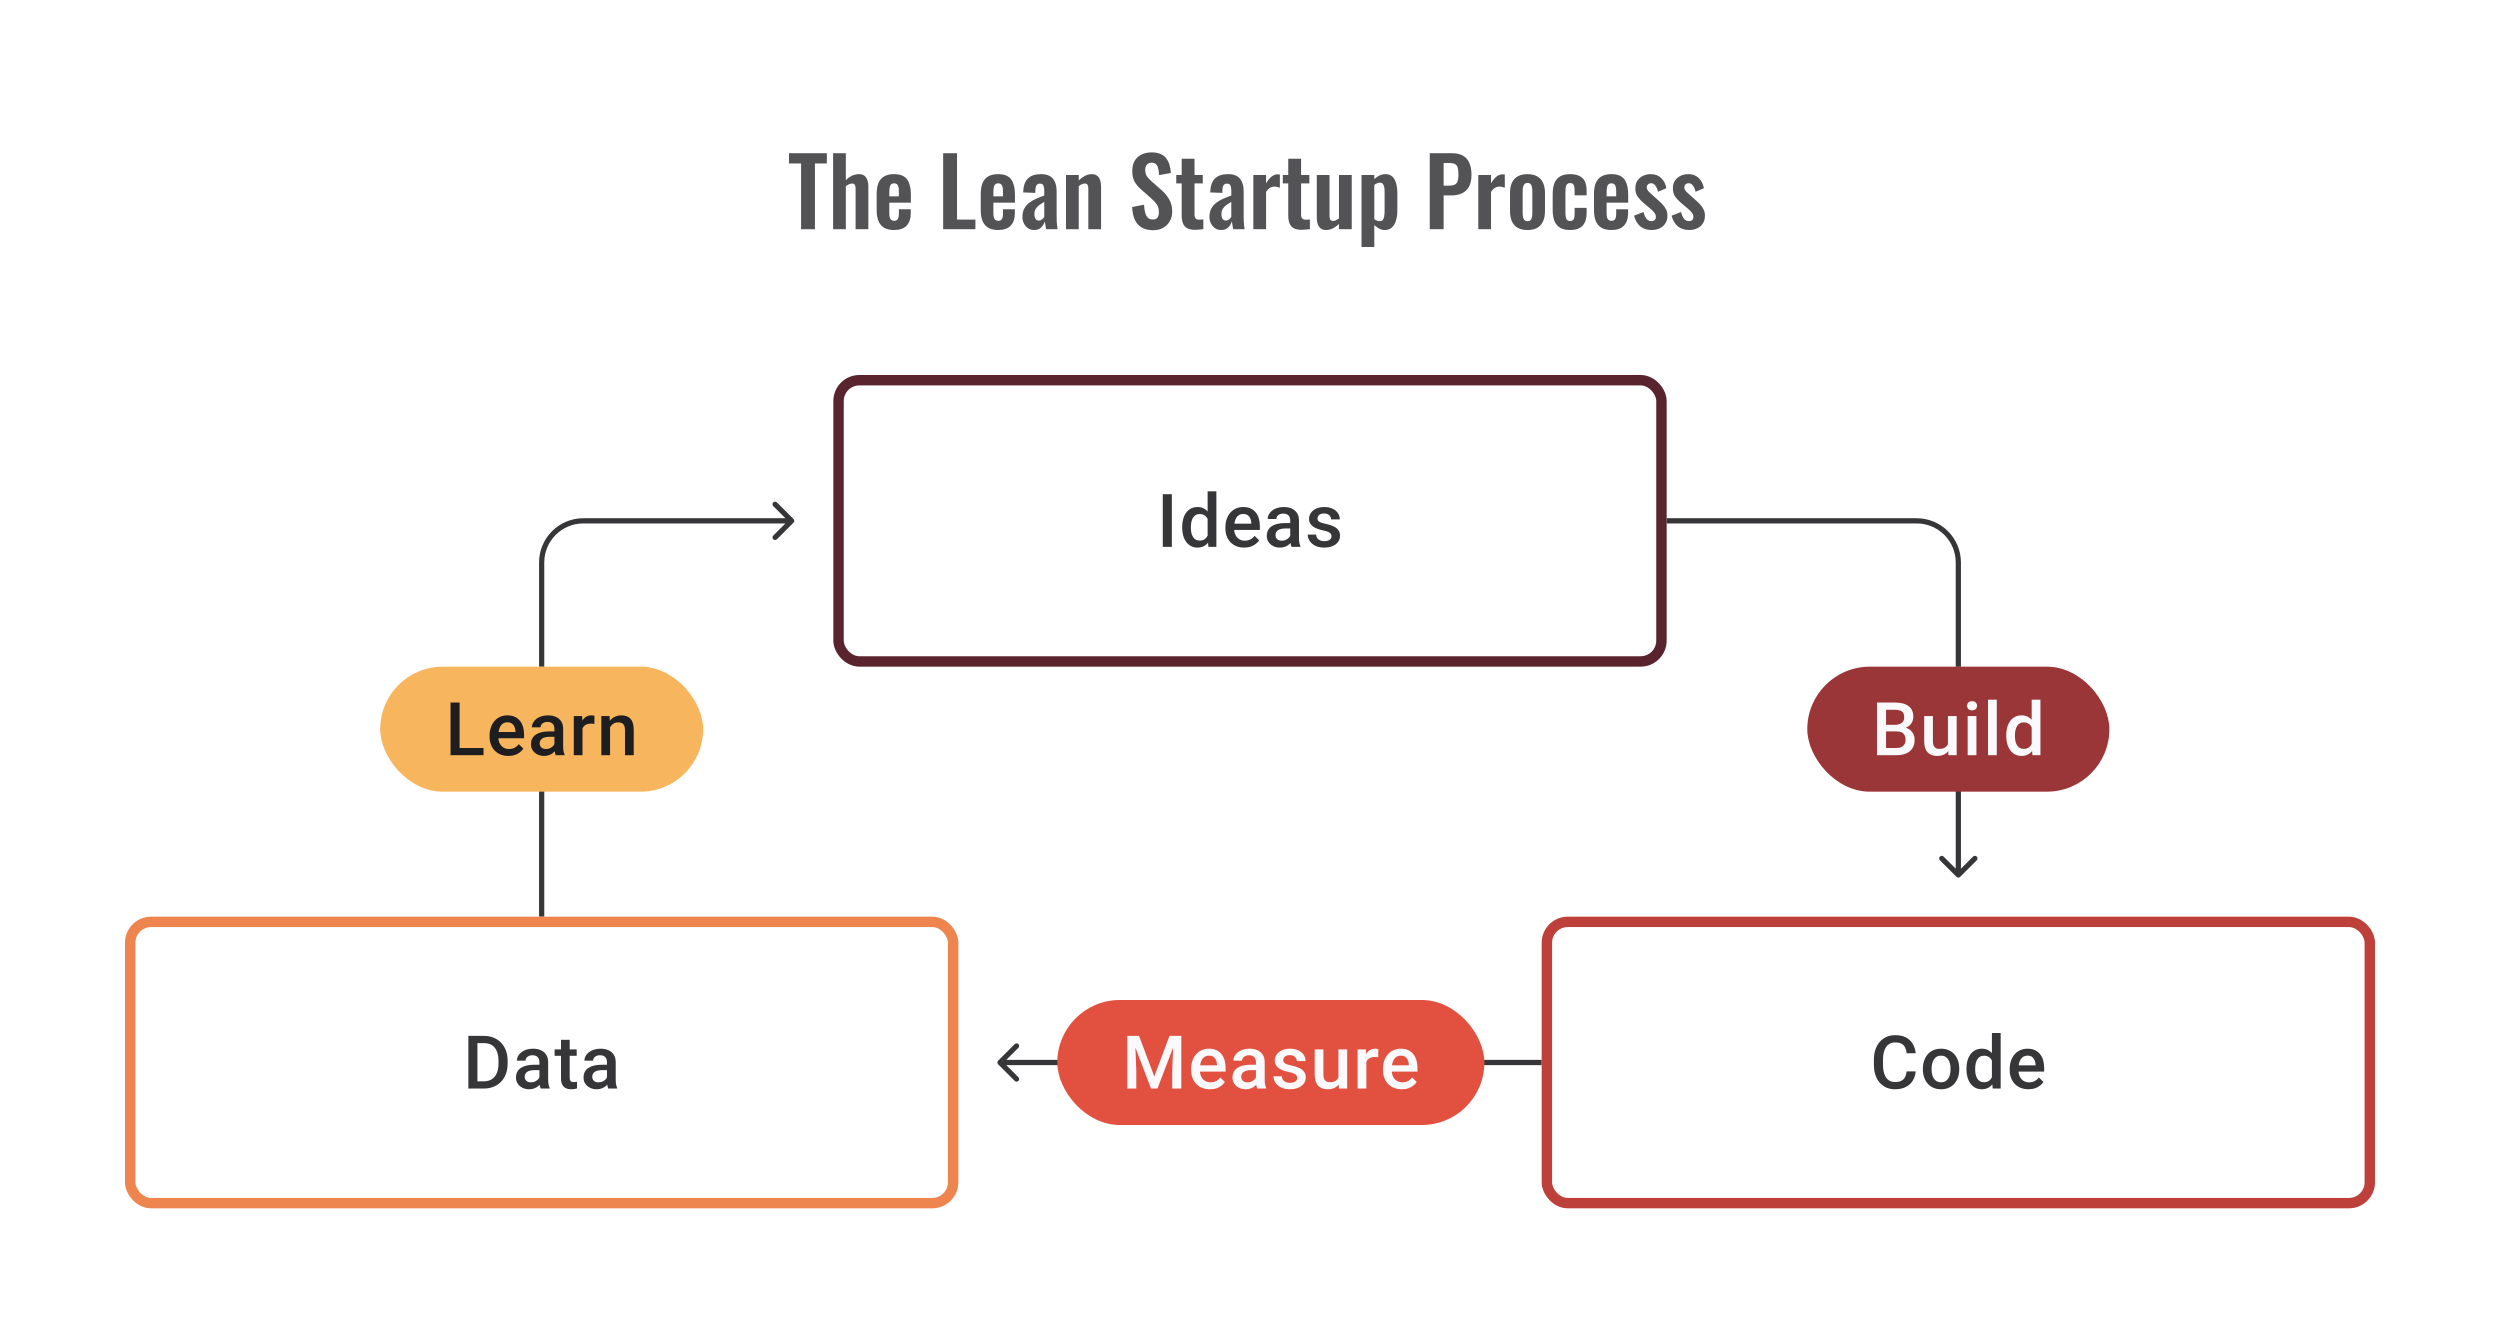 <svg width="480" height="256" viewBox="0 0 480 256" fill="none" xmlns="http://www.w3.org/2000/svg">
<path d="M152.354 100.354C152.549 100.158 152.549 99.842 152.354 99.646L149.172 96.465C148.976 96.269 148.66 96.269 148.464 96.465C148.269 96.66 148.269 96.976 148.464 97.172L151.293 100L148.464 102.828C148.269 103.024 148.269 103.34 148.464 103.536C148.66 103.731 148.976 103.731 149.172 103.536L152.354 100.354ZM152 99.5H112V100.5H152V99.5ZM103.5 108V128H104.5V108H103.5ZM112 99.5C107.306 99.5 103.5 103.306 103.5 108H104.5C104.5 103.858 107.858 100.5 112 100.5V99.5Z" fill="#1E1E21" fill-opacity="0.89"/>
<path d="M224.996 94.891V105H223.253V94.891H224.996ZM231.863 103.445V94.335H233.543V105H232.022L231.863 103.445ZM226.975 101.327V101.181C226.975 100.612 227.042 100.093 227.176 99.626C227.31 99.154 227.505 98.749 227.759 98.411C228.014 98.068 228.324 97.807 228.69 97.626C229.055 97.441 229.467 97.348 229.925 97.348C230.379 97.348 230.777 97.436 231.12 97.612C231.462 97.788 231.754 98.04 231.995 98.369C232.235 98.693 232.427 99.082 232.571 99.536C232.714 99.985 232.816 100.485 232.876 101.035V101.501C232.816 102.037 232.714 102.528 232.571 102.973C232.427 103.417 232.235 103.801 231.995 104.125C231.754 104.449 231.46 104.699 231.113 104.875C230.77 105.051 230.37 105.139 229.912 105.139C229.458 105.139 229.048 105.044 228.683 104.854C228.322 104.664 228.014 104.398 227.759 104.056C227.505 103.713 227.31 103.31 227.176 102.848C227.042 102.38 226.975 101.873 226.975 101.327ZM228.648 101.181V101.327C228.648 101.67 228.678 101.989 228.738 102.285C228.803 102.581 228.902 102.843 229.037 103.07C229.171 103.292 229.345 103.468 229.557 103.597C229.775 103.722 230.034 103.785 230.335 103.785C230.715 103.785 231.027 103.702 231.272 103.535C231.518 103.368 231.71 103.144 231.849 102.861C231.992 102.574 232.089 102.255 232.14 101.903V100.647C232.113 100.373 232.055 100.119 231.967 99.883C231.883 99.647 231.77 99.441 231.627 99.265C231.483 99.084 231.305 98.945 231.092 98.848C230.884 98.746 230.636 98.695 230.349 98.695C230.044 98.695 229.784 98.76 229.571 98.89C229.358 99.019 229.183 99.198 229.044 99.424C228.909 99.651 228.81 99.915 228.745 100.216C228.68 100.517 228.648 100.839 228.648 101.181ZM238.889 105.139C238.334 105.139 237.831 105.049 237.382 104.868C236.938 104.683 236.558 104.426 236.244 104.097C235.934 103.769 235.695 103.382 235.528 102.938C235.362 102.493 235.279 102.014 235.279 101.501V101.223C235.279 100.635 235.364 100.103 235.535 99.626C235.707 99.149 235.945 98.742 236.251 98.404C236.556 98.061 236.917 97.8 237.334 97.619C237.75 97.439 238.202 97.348 238.688 97.348C239.225 97.348 239.694 97.439 240.097 97.619C240.5 97.8 240.833 98.054 241.097 98.383C241.366 98.707 241.565 99.094 241.694 99.543C241.828 99.992 241.896 100.487 241.896 101.028V101.744H236.091V100.542H240.243V100.41C240.234 100.11 240.174 99.827 240.062 99.563C239.956 99.299 239.792 99.087 239.57 98.925C239.347 98.763 239.051 98.681 238.681 98.681C238.403 98.681 238.155 98.742 237.938 98.862C237.725 98.978 237.547 99.147 237.403 99.369C237.26 99.591 237.149 99.86 237.07 100.174C236.996 100.485 236.959 100.834 236.959 101.223V101.501C236.959 101.829 237.003 102.135 237.091 102.417C237.183 102.695 237.318 102.938 237.493 103.146C237.669 103.354 237.882 103.519 238.132 103.639C238.382 103.755 238.667 103.813 238.986 103.813C239.389 103.813 239.748 103.732 240.062 103.57C240.377 103.408 240.65 103.179 240.882 102.882L241.764 103.736C241.602 103.972 241.391 104.199 241.132 104.417C240.873 104.63 240.555 104.803 240.181 104.938C239.81 105.072 239.38 105.139 238.889 105.139ZM247.721 103.493V99.91C247.721 99.642 247.672 99.411 247.575 99.216C247.478 99.022 247.33 98.871 247.131 98.765C246.936 98.658 246.691 98.605 246.395 98.605C246.121 98.605 245.885 98.651 245.686 98.744C245.487 98.837 245.332 98.962 245.221 99.119C245.11 99.276 245.054 99.455 245.054 99.654H243.388C243.388 99.357 243.46 99.07 243.603 98.793C243.747 98.515 243.955 98.267 244.228 98.05C244.501 97.832 244.828 97.661 245.207 97.536C245.587 97.411 246.013 97.348 246.485 97.348C247.05 97.348 247.549 97.443 247.985 97.633C248.424 97.823 248.769 98.11 249.019 98.494C249.274 98.874 249.401 99.35 249.401 99.924V103.264C249.401 103.607 249.424 103.915 249.47 104.188C249.521 104.456 249.593 104.69 249.686 104.889V105H247.971C247.892 104.819 247.83 104.59 247.783 104.313C247.742 104.03 247.721 103.757 247.721 103.493ZM247.964 100.431L247.978 101.466H246.776C246.466 101.466 246.193 101.496 245.957 101.556C245.721 101.612 245.524 101.695 245.367 101.806C245.21 101.917 245.092 102.051 245.013 102.209C244.934 102.366 244.895 102.544 244.895 102.743C244.895 102.942 244.941 103.125 245.034 103.292C245.126 103.454 245.26 103.581 245.436 103.674C245.617 103.766 245.834 103.813 246.089 103.813C246.432 103.813 246.73 103.743 246.985 103.604C247.244 103.461 247.448 103.287 247.596 103.084C247.744 102.875 247.823 102.679 247.832 102.493L248.373 103.236C248.318 103.426 248.223 103.63 248.089 103.847C247.954 104.065 247.779 104.273 247.561 104.472C247.348 104.667 247.091 104.826 246.79 104.951C246.494 105.076 246.152 105.139 245.763 105.139C245.272 105.139 244.835 105.042 244.45 104.847C244.066 104.648 243.765 104.382 243.548 104.049C243.33 103.711 243.221 103.329 243.221 102.903C243.221 102.505 243.296 102.153 243.444 101.848C243.596 101.538 243.819 101.278 244.11 101.07C244.406 100.862 244.767 100.704 245.193 100.598C245.619 100.487 246.105 100.431 246.651 100.431H247.964ZM255.65 102.966C255.65 102.799 255.608 102.649 255.525 102.514C255.441 102.375 255.282 102.25 255.046 102.139C254.814 102.028 254.472 101.926 254.018 101.834C253.62 101.746 253.254 101.642 252.921 101.521C252.592 101.396 252.31 101.246 252.074 101.07C251.838 100.894 251.655 100.686 251.525 100.445C251.396 100.204 251.331 99.927 251.331 99.612C251.331 99.306 251.398 99.017 251.532 98.744C251.667 98.471 251.859 98.23 252.109 98.022C252.359 97.814 252.662 97.649 253.018 97.529C253.379 97.409 253.782 97.348 254.226 97.348C254.856 97.348 255.395 97.455 255.844 97.668C256.298 97.876 256.645 98.161 256.886 98.522C257.126 98.878 257.247 99.281 257.247 99.73H255.573C255.573 99.531 255.522 99.346 255.421 99.174C255.323 98.999 255.175 98.857 254.976 98.751C254.777 98.64 254.527 98.584 254.226 98.584C253.939 98.584 253.701 98.631 253.511 98.723C253.326 98.811 253.187 98.927 253.095 99.07C253.007 99.214 252.963 99.371 252.963 99.543C252.963 99.668 252.986 99.781 253.032 99.883C253.083 99.98 253.166 100.07 253.282 100.154C253.398 100.232 253.555 100.306 253.754 100.376C253.958 100.445 254.213 100.512 254.518 100.577C255.092 100.697 255.585 100.852 255.997 101.042C256.414 101.227 256.733 101.468 256.955 101.764C257.177 102.056 257.288 102.426 257.288 102.875C257.288 103.209 257.217 103.514 257.073 103.792C256.934 104.065 256.731 104.303 256.462 104.507C256.194 104.706 255.872 104.861 255.497 104.972C255.127 105.083 254.71 105.139 254.247 105.139C253.567 105.139 252.99 105.019 252.518 104.778C252.046 104.532 251.687 104.22 251.442 103.84C251.201 103.456 251.081 103.058 251.081 102.646H252.699C252.717 102.956 252.803 103.204 252.956 103.389C253.113 103.57 253.308 103.702 253.539 103.785C253.775 103.864 254.018 103.903 254.268 103.903C254.569 103.903 254.821 103.864 255.025 103.785C255.229 103.702 255.384 103.59 255.49 103.452C255.597 103.308 255.65 103.146 255.65 102.966Z" fill="#1E1E21" fill-opacity="0.89"/>
<rect x="161" y="73" width="158" height="54" rx="4" stroke="#59242D" stroke-width="2"/>
<path d="M320 100H368C372.418 100 376 103.582 376 108V128" stroke="#1E1E21" stroke-opacity="0.89"/>
<path d="M103.5 128V176H104.5V128H103.5Z" fill="#1E1E21" fill-opacity="0.89"/>
<path d="M375.646 168.354C375.842 168.549 376.158 168.549 376.354 168.354L379.536 165.172C379.731 164.976 379.731 164.66 379.536 164.464C379.34 164.269 379.024 164.269 378.828 164.464L376 167.293L373.172 164.464C372.976 164.269 372.66 164.269 372.464 164.464C372.269 164.66 372.269 164.976 372.464 165.172L375.646 168.354ZM375.5 128V168H376.5V128H375.5Z" fill="#1E1E21" fill-opacity="0.89"/>
<rect x="347" y="128" width="58" height="24" rx="12" fill="#9A3538"/>
<path d="M364.169 140.431H361.593L361.579 139.161H363.829C364.208 139.161 364.53 139.105 364.794 138.994C365.062 138.878 365.266 138.714 365.405 138.501C365.544 138.283 365.613 138.022 365.613 137.716C365.613 137.379 365.548 137.103 365.419 136.89C365.289 136.677 365.09 136.522 364.822 136.425C364.558 136.328 364.22 136.279 363.808 136.279H362.121V145H360.378V134.89H363.808C364.363 134.89 364.859 134.944 365.294 135.05C365.734 135.157 366.106 135.323 366.412 135.55C366.722 135.772 366.956 136.055 367.113 136.397C367.275 136.74 367.356 137.147 367.356 137.619C367.356 138.036 367.257 138.418 367.058 138.765C366.858 139.107 366.565 139.387 366.176 139.605C365.787 139.823 365.303 139.952 364.725 139.994L364.169 140.431ZM364.093 145H361.045L361.829 143.618H364.093C364.486 143.618 364.815 143.553 365.079 143.424C365.342 143.29 365.539 143.107 365.669 142.875C365.803 142.639 365.87 142.364 365.87 142.049C365.87 141.72 365.812 141.436 365.697 141.195C365.581 140.95 365.398 140.762 365.148 140.633C364.898 140.498 364.572 140.431 364.169 140.431H362.211L362.225 139.161H364.773L365.169 139.64C365.724 139.658 366.18 139.781 366.537 140.008C366.898 140.235 367.166 140.528 367.342 140.89C367.518 141.251 367.606 141.639 367.606 142.056C367.606 142.699 367.465 143.239 367.182 143.674C366.905 144.109 366.504 144.44 365.981 144.667C365.458 144.889 364.829 145 364.093 145ZM374.001 143.229V137.487H375.681V145H374.098L374.001 143.229ZM374.237 141.667L374.799 141.653C374.799 142.158 374.744 142.623 374.632 143.049C374.521 143.47 374.35 143.838 374.119 144.153C373.887 144.463 373.591 144.706 373.23 144.882C372.869 145.053 372.436 145.139 371.931 145.139C371.566 145.139 371.23 145.086 370.925 144.979C370.619 144.873 370.355 144.708 370.133 144.486C369.916 144.264 369.747 143.975 369.626 143.618C369.506 143.262 369.446 142.836 369.446 142.341V137.487H371.119V142.355C371.119 142.628 371.151 142.857 371.216 143.042C371.281 143.222 371.369 143.368 371.48 143.479C371.591 143.59 371.721 143.669 371.869 143.715C372.017 143.762 372.174 143.785 372.341 143.785C372.818 143.785 373.193 143.692 373.466 143.507C373.744 143.317 373.94 143.063 374.056 142.743C374.176 142.424 374.237 142.065 374.237 141.667ZM379.472 137.487V145H377.791V137.487H379.472ZM377.68 135.515C377.68 135.261 377.764 135.05 377.93 134.884C378.102 134.712 378.338 134.627 378.638 134.627C378.935 134.627 379.168 134.712 379.34 134.884C379.511 135.05 379.597 135.261 379.597 135.515C379.597 135.765 379.511 135.974 379.34 136.14C379.168 136.307 378.935 136.39 378.638 136.39C378.338 136.39 378.102 136.307 377.93 136.14C377.764 135.974 377.68 135.765 377.68 135.515ZM383.381 134.335V145H381.7V134.335H383.381ZM390.081 143.445V134.335H391.761V145H390.24L390.081 143.445ZM385.192 141.327V141.181C385.192 140.612 385.26 140.093 385.394 139.626C385.528 139.154 385.722 138.749 385.977 138.411C386.232 138.068 386.542 137.807 386.907 137.626C387.273 137.441 387.685 137.348 388.143 137.348C388.597 137.348 388.995 137.436 389.338 137.612C389.68 137.788 389.972 138.04 390.213 138.369C390.453 138.693 390.645 139.082 390.789 139.536C390.932 139.985 391.034 140.485 391.094 141.035V141.501C391.034 142.037 390.932 142.528 390.789 142.973C390.645 143.417 390.453 143.801 390.213 144.125C389.972 144.449 389.678 144.699 389.331 144.875C388.988 145.051 388.588 145.139 388.129 145.139C387.676 145.139 387.266 145.044 386.901 144.854C386.539 144.664 386.232 144.398 385.977 144.056C385.722 143.713 385.528 143.31 385.394 142.848C385.26 142.38 385.192 141.873 385.192 141.327ZM386.866 141.181V141.327C386.866 141.67 386.896 141.989 386.956 142.285C387.021 142.581 387.12 142.843 387.255 143.07C387.389 143.292 387.562 143.468 387.775 143.597C387.993 143.722 388.252 143.785 388.553 143.785C388.933 143.785 389.245 143.702 389.49 143.535C389.736 143.368 389.928 143.144 390.067 142.861C390.21 142.574 390.307 142.255 390.358 141.903V140.647C390.331 140.373 390.273 140.119 390.185 139.883C390.101 139.647 389.988 139.441 389.845 139.265C389.701 139.084 389.523 138.945 389.31 138.848C389.102 138.746 388.854 138.695 388.567 138.695C388.261 138.695 388.002 138.76 387.789 138.89C387.576 139.019 387.4 139.198 387.262 139.424C387.127 139.651 387.028 139.915 386.963 140.216C386.898 140.517 386.866 140.839 386.866 141.181Z" fill="#FAFAFD"/>
<rect x="73" y="128" width="62" height="24" rx="12" fill="#F7B65E"/>
<path d="M92.836 143.618V145H87.76V143.618H92.836ZM88.246 134.89V145H86.503V134.89H88.246ZM97.612 145.139C97.057 145.139 96.555 145.049 96.106 144.868C95.661 144.683 95.282 144.426 94.967 144.097C94.657 143.769 94.418 143.382 94.252 142.938C94.085 142.493 94.002 142.014 94.002 141.501V141.223C94.002 140.635 94.088 140.103 94.259 139.626C94.43 139.149 94.668 138.742 94.974 138.404C95.279 138.061 95.641 137.8 96.057 137.619C96.474 137.439 96.925 137.348 97.411 137.348C97.948 137.348 98.418 137.439 98.82 137.619C99.223 137.8 99.556 138.054 99.82 138.383C100.089 138.707 100.288 139.094 100.418 139.543C100.552 139.992 100.619 140.487 100.619 141.028V141.744H94.814V140.542H98.966V140.41C98.957 140.11 98.897 139.827 98.786 139.563C98.679 139.3 98.515 139.087 98.293 138.925C98.071 138.763 97.774 138.682 97.404 138.682C97.126 138.682 96.879 138.742 96.661 138.862C96.448 138.978 96.27 139.147 96.126 139.369C95.983 139.591 95.872 139.86 95.793 140.174C95.719 140.485 95.682 140.834 95.682 141.223V141.501C95.682 141.829 95.726 142.135 95.814 142.417C95.907 142.695 96.041 142.938 96.217 143.146C96.393 143.354 96.606 143.519 96.856 143.639C97.106 143.755 97.39 143.813 97.71 143.813C98.112 143.813 98.471 143.732 98.786 143.57C99.101 143.408 99.374 143.179 99.605 142.882L100.487 143.736C100.325 143.972 100.114 144.199 99.855 144.417C99.596 144.63 99.279 144.803 98.904 144.938C98.534 145.072 98.103 145.139 97.612 145.139ZM106.444 143.493V139.911C106.444 139.642 106.395 139.411 106.298 139.216C106.201 139.022 106.053 138.871 105.854 138.765C105.659 138.658 105.414 138.605 105.118 138.605C104.845 138.605 104.609 138.651 104.41 138.744C104.211 138.837 104.056 138.962 103.944 139.119C103.833 139.276 103.778 139.455 103.778 139.654H102.111C102.111 139.357 102.183 139.07 102.327 138.793C102.47 138.515 102.678 138.267 102.952 138.05C103.225 137.832 103.551 137.661 103.931 137.536C104.31 137.411 104.736 137.348 105.208 137.348C105.773 137.348 106.273 137.443 106.708 137.633C107.148 137.823 107.493 138.11 107.742 138.494C107.997 138.874 108.124 139.35 108.124 139.924V143.264C108.124 143.607 108.148 143.915 108.194 144.188C108.245 144.456 108.316 144.69 108.409 144.889V145H106.694C106.615 144.819 106.553 144.59 106.507 144.313C106.465 144.03 106.444 143.757 106.444 143.493ZM106.687 140.431L106.701 141.466H105.5C105.19 141.466 104.917 141.496 104.68 141.556C104.444 141.612 104.248 141.695 104.09 141.806C103.933 141.917 103.815 142.051 103.736 142.209C103.657 142.366 103.618 142.544 103.618 142.743C103.618 142.942 103.664 143.125 103.757 143.292C103.85 143.454 103.984 143.581 104.16 143.674C104.34 143.766 104.558 143.813 104.812 143.813C105.155 143.813 105.453 143.743 105.708 143.604C105.967 143.461 106.171 143.287 106.319 143.084C106.467 142.875 106.546 142.679 106.555 142.493L107.097 143.236C107.041 143.426 106.946 143.63 106.812 143.847C106.678 144.065 106.502 144.273 106.284 144.472C106.071 144.667 105.815 144.826 105.514 144.951C105.217 145.076 104.875 145.139 104.486 145.139C103.995 145.139 103.558 145.042 103.174 144.847C102.79 144.648 102.489 144.382 102.271 144.049C102.054 143.711 101.945 143.329 101.945 142.903C101.945 142.505 102.019 142.153 102.167 141.848C102.32 141.538 102.542 141.278 102.834 141.07C103.13 140.862 103.491 140.704 103.917 140.598C104.343 140.487 104.829 140.431 105.375 140.431H106.687ZM111.839 138.918V145H110.165V137.487H111.762L111.839 138.918ZM114.137 137.439L114.123 138.994C114.021 138.975 113.91 138.962 113.79 138.952C113.674 138.943 113.558 138.938 113.443 138.938C113.156 138.938 112.903 138.98 112.686 139.063C112.468 139.142 112.285 139.258 112.137 139.411C111.994 139.559 111.883 139.739 111.804 139.952C111.725 140.165 111.679 140.403 111.665 140.667L111.283 140.695C111.283 140.223 111.33 139.786 111.422 139.383C111.515 138.98 111.654 138.626 111.839 138.32C112.029 138.015 112.265 137.777 112.547 137.605C112.834 137.434 113.165 137.348 113.54 137.348C113.642 137.348 113.751 137.358 113.866 137.376C113.987 137.395 114.077 137.416 114.137 137.439ZM117.129 139.091V145H115.456V137.487H117.032L117.129 139.091ZM116.831 140.966L116.289 140.959C116.294 140.427 116.368 139.938 116.511 139.494C116.66 139.05 116.863 138.668 117.122 138.348C117.386 138.029 117.701 137.784 118.067 137.612C118.432 137.436 118.84 137.348 119.289 137.348C119.65 137.348 119.976 137.399 120.268 137.501C120.564 137.598 120.816 137.758 121.025 137.98C121.237 138.202 121.4 138.492 121.511 138.848C121.622 139.2 121.677 139.633 121.677 140.147V145H119.997V140.14C119.997 139.779 119.944 139.494 119.837 139.286C119.735 139.073 119.585 138.922 119.386 138.834C119.192 138.742 118.948 138.695 118.657 138.695C118.37 138.695 118.113 138.756 117.886 138.876C117.659 138.996 117.467 139.161 117.31 139.369C117.157 139.577 117.039 139.818 116.956 140.091C116.872 140.364 116.831 140.656 116.831 140.966Z" fill="#1E1E21"/>
<path d="M92.86 209H90.7L90.714 207.618H92.86C93.485 207.618 94.008 207.482 94.429 207.209C94.855 206.936 95.174 206.544 95.387 206.035C95.605 205.526 95.713 204.92 95.713 204.216V203.667C95.713 203.121 95.651 202.638 95.526 202.216C95.406 201.795 95.225 201.441 94.984 201.154C94.748 200.867 94.457 200.649 94.11 200.501C93.767 200.353 93.371 200.279 92.922 200.279H90.659V198.89H92.922C93.594 198.89 94.207 199.004 94.762 199.231C95.318 199.453 95.797 199.775 96.2 200.196C96.607 200.617 96.919 201.122 97.137 201.709C97.355 202.297 97.463 202.955 97.463 203.681V204.216C97.463 204.943 97.355 205.6 97.137 206.188C96.919 206.776 96.607 207.28 96.2 207.702C95.792 208.118 95.306 208.44 94.741 208.667C94.181 208.889 93.554 209 92.86 209ZM91.665 198.89V209H89.923V198.89H91.665ZM103.566 207.493V203.911C103.566 203.642 103.518 203.411 103.42 203.216C103.323 203.022 103.175 202.871 102.976 202.765C102.782 202.658 102.536 202.605 102.24 202.605C101.967 202.605 101.731 202.651 101.532 202.744C101.333 202.837 101.178 202.962 101.067 203.119C100.955 203.276 100.9 203.455 100.9 203.654H99.234C99.234 203.357 99.305 203.07 99.449 202.793C99.592 202.515 99.801 202.267 100.074 202.05C100.347 201.832 100.673 201.661 101.053 201.536C101.432 201.411 101.858 201.348 102.33 201.348C102.895 201.348 103.395 201.443 103.83 201.633C104.27 201.823 104.615 202.11 104.865 202.494C105.119 202.874 105.246 203.35 105.246 203.924V207.264C105.246 207.607 105.27 207.915 105.316 208.188C105.367 208.456 105.439 208.69 105.531 208.889V209H103.816C103.737 208.819 103.675 208.59 103.629 208.313C103.587 208.03 103.566 207.757 103.566 207.493ZM103.809 204.431L103.823 205.466H102.622C102.312 205.466 102.039 205.496 101.803 205.556C101.566 205.612 101.37 205.695 101.212 205.806C101.055 205.917 100.937 206.051 100.858 206.209C100.78 206.366 100.74 206.544 100.74 206.743C100.74 206.942 100.787 207.125 100.879 207.292C100.972 207.454 101.106 207.581 101.282 207.674C101.462 207.766 101.68 207.813 101.934 207.813C102.277 207.813 102.576 207.743 102.83 207.604C103.089 207.461 103.293 207.287 103.441 207.084C103.589 206.875 103.668 206.679 103.677 206.493L104.219 207.236C104.163 207.426 104.068 207.63 103.934 207.847C103.8 208.065 103.624 208.273 103.406 208.472C103.194 208.667 102.937 208.826 102.636 208.951C102.34 209.076 101.997 209.139 101.608 209.139C101.117 209.139 100.68 209.042 100.296 208.847C99.912 208.648 99.611 208.382 99.393 208.049C99.176 207.711 99.067 207.329 99.067 206.903C99.067 206.505 99.141 206.153 99.289 205.848C99.442 205.538 99.664 205.278 99.956 205.07C100.252 204.862 100.613 204.704 101.039 204.598C101.465 204.487 101.951 204.431 102.497 204.431H103.809ZM110.725 201.487V202.709H106.489V201.487H110.725ZM107.711 199.647H109.384V206.924C109.384 207.155 109.417 207.334 109.482 207.459C109.551 207.579 109.646 207.66 109.766 207.702C109.887 207.743 110.028 207.764 110.19 207.764C110.306 207.764 110.417 207.757 110.523 207.743C110.63 207.729 110.715 207.715 110.78 207.702L110.787 208.979C110.648 209.021 110.486 209.058 110.301 209.09C110.12 209.123 109.912 209.139 109.676 209.139C109.292 209.139 108.952 209.072 108.655 208.938C108.359 208.799 108.128 208.574 107.961 208.264C107.794 207.954 107.711 207.542 107.711 207.028V199.647ZM116.536 207.493V203.911C116.536 203.642 116.487 203.411 116.39 203.216C116.293 203.022 116.145 202.871 115.946 202.765C115.751 202.658 115.506 202.605 115.21 202.605C114.937 202.605 114.7 202.651 114.501 202.744C114.302 202.837 114.147 202.962 114.036 203.119C113.925 203.276 113.87 203.455 113.87 203.654H112.203C112.203 203.357 112.275 203.07 112.418 202.793C112.562 202.515 112.77 202.267 113.043 202.05C113.316 201.832 113.643 201.661 114.022 201.536C114.402 201.411 114.828 201.348 115.3 201.348C115.865 201.348 116.365 201.443 116.8 201.633C117.239 201.823 117.584 202.11 117.834 202.494C118.089 202.874 118.216 203.35 118.216 203.924V207.264C118.216 207.607 118.239 207.915 118.286 208.188C118.336 208.456 118.408 208.69 118.501 208.889V209H116.786C116.707 208.819 116.645 208.59 116.598 208.313C116.557 208.03 116.536 207.757 116.536 207.493ZM116.779 204.431L116.793 205.466H115.592C115.281 205.466 115.008 205.496 114.772 205.556C114.536 205.612 114.339 205.695 114.182 205.806C114.025 205.917 113.907 206.051 113.828 206.209C113.749 206.366 113.71 206.544 113.71 206.743C113.71 206.942 113.756 207.125 113.849 207.292C113.941 207.454 114.076 207.581 114.251 207.674C114.432 207.766 114.65 207.813 114.904 207.813C115.247 207.813 115.545 207.743 115.8 207.604C116.059 207.461 116.263 207.287 116.411 207.084C116.559 206.875 116.638 206.679 116.647 206.493L117.188 207.236C117.133 207.426 117.038 207.63 116.904 207.847C116.77 208.065 116.594 208.273 116.376 208.472C116.163 208.667 115.906 208.826 115.605 208.951C115.309 209.076 114.967 209.139 114.578 209.139C114.087 209.139 113.65 209.042 113.265 208.847C112.881 208.648 112.58 208.382 112.363 208.049C112.145 207.711 112.037 207.329 112.037 206.903C112.037 206.505 112.111 206.153 112.259 205.848C112.411 205.538 112.634 205.278 112.925 205.07C113.222 204.862 113.583 204.704 114.008 204.598C114.434 204.487 114.92 204.431 115.467 204.431H116.779Z" fill="#1E1E21" fill-opacity="0.89"/>
<rect x="25" y="177" width="158" height="54" rx="4" stroke="#EE844E" stroke-width="2"/>
<path d="M191.646 204.354C191.451 204.158 191.451 203.842 191.646 203.646L194.828 200.464C195.024 200.269 195.34 200.269 195.536 200.464C195.731 200.66 195.731 200.976 195.536 201.172L192.707 204L195.536 206.828C195.731 207.024 195.731 207.34 195.536 207.536C195.34 207.731 195.024 207.731 194.828 207.536L191.646 204.354ZM192 203.5H296V204.5H192V203.5Z" fill="#1E1E21" fill-opacity="0.89"/>
<rect x="203" y="192" width="82" height="24" rx="12" fill="#E25140"/>
<path d="M217.144 198.89H218.699L221.622 206.688L224.539 198.89H226.094L222.233 209H220.997L217.144 198.89ZM216.436 198.89H217.915L218.172 205.639V209H216.436V198.89ZM225.323 198.89H226.809V209H225.066V205.639L225.323 198.89ZM232.308 209.139C231.752 209.139 231.25 209.049 230.801 208.868C230.357 208.683 229.977 208.426 229.663 208.097C229.352 207.769 229.114 207.382 228.947 206.938C228.781 206.493 228.697 206.014 228.697 205.501V205.223C228.697 204.635 228.783 204.103 228.954 203.626C229.126 203.149 229.364 202.742 229.669 202.404C229.975 202.061 230.336 201.8 230.753 201.619C231.169 201.439 231.621 201.348 232.107 201.348C232.644 201.348 233.113 201.439 233.516 201.619C233.919 201.8 234.252 202.054 234.516 202.383C234.784 202.707 234.983 203.094 235.113 203.543C235.247 203.992 235.314 204.487 235.314 205.028V205.744H229.51V204.542H233.662V204.41C233.653 204.11 233.592 203.827 233.481 203.563C233.375 203.3 233.211 203.087 232.988 202.925C232.766 202.763 232.47 202.682 232.1 202.682C231.822 202.682 231.574 202.742 231.357 202.862C231.144 202.978 230.966 203.147 230.822 203.369C230.679 203.591 230.567 203.86 230.489 204.174C230.415 204.485 230.378 204.834 230.378 205.223V205.501C230.378 205.829 230.422 206.135 230.51 206.417C230.602 206.695 230.736 206.938 230.912 207.146C231.088 207.354 231.301 207.519 231.551 207.639C231.801 207.755 232.086 207.813 232.405 207.813C232.808 207.813 233.167 207.732 233.481 207.57C233.796 207.408 234.069 207.179 234.301 206.882L235.182 207.736C235.02 207.972 234.81 208.199 234.551 208.417C234.291 208.63 233.974 208.803 233.599 208.938C233.229 209.072 232.799 209.139 232.308 209.139ZM241.14 207.493V203.911C241.14 203.642 241.091 203.411 240.994 203.216C240.897 203.022 240.748 202.871 240.549 202.765C240.355 202.658 240.11 202.605 239.813 202.605C239.54 202.605 239.304 202.651 239.105 202.744C238.906 202.837 238.751 202.962 238.64 203.119C238.529 203.276 238.473 203.455 238.473 203.654H236.807C236.807 203.357 236.879 203.07 237.022 202.793C237.166 202.515 237.374 202.267 237.647 202.05C237.92 201.832 238.247 201.661 238.626 201.536C239.006 201.411 239.432 201.348 239.904 201.348C240.468 201.348 240.968 201.443 241.403 201.633C241.843 201.823 242.188 202.11 242.438 202.494C242.693 202.874 242.82 203.35 242.82 203.924V207.264C242.82 207.607 242.843 207.915 242.889 208.188C242.94 208.456 243.012 208.69 243.105 208.889V209H241.39C241.311 208.819 241.248 208.59 241.202 208.313C241.16 208.03 241.14 207.757 241.14 207.493ZM241.383 204.431L241.397 205.466H240.195C239.885 205.466 239.612 205.496 239.376 205.556C239.14 205.612 238.943 205.695 238.786 205.806C238.628 205.917 238.51 206.051 238.432 206.209C238.353 206.366 238.314 206.544 238.314 206.743C238.314 206.942 238.36 207.125 238.453 207.292C238.545 207.454 238.679 207.581 238.855 207.674C239.036 207.766 239.253 207.813 239.508 207.813C239.85 207.813 240.149 207.743 240.404 207.604C240.663 207.461 240.867 207.287 241.015 207.084C241.163 206.875 241.241 206.679 241.251 206.493L241.792 207.236C241.737 207.426 241.642 207.63 241.508 207.847C241.373 208.065 241.197 208.273 240.98 208.472C240.767 208.667 240.51 208.826 240.209 208.951C239.913 209.076 239.57 209.139 239.182 209.139C238.691 209.139 238.253 209.042 237.869 208.847C237.485 208.648 237.184 208.382 236.967 208.049C236.749 207.711 236.64 207.329 236.64 206.903C236.64 206.505 236.714 206.153 236.863 205.848C237.015 205.538 237.237 205.278 237.529 205.07C237.825 204.862 238.186 204.704 238.612 204.598C239.038 204.487 239.524 204.431 240.07 204.431H241.383ZM249.069 206.966C249.069 206.799 249.027 206.649 248.944 206.514C248.86 206.375 248.701 206.25 248.465 206.139C248.233 206.028 247.891 205.926 247.437 205.834C247.039 205.746 246.673 205.642 246.34 205.521C246.011 205.396 245.729 205.246 245.493 205.07C245.257 204.894 245.074 204.686 244.944 204.445C244.815 204.204 244.75 203.927 244.75 203.612C244.75 203.306 244.817 203.017 244.951 202.744C245.085 202.471 245.278 202.23 245.528 202.022C245.778 201.814 246.081 201.649 246.437 201.529C246.798 201.409 247.201 201.348 247.645 201.348C248.275 201.348 248.814 201.455 249.263 201.668C249.717 201.876 250.064 202.161 250.305 202.522C250.545 202.878 250.666 203.281 250.666 203.73H248.992C248.992 203.531 248.941 203.346 248.84 203.175C248.742 202.999 248.594 202.857 248.395 202.751C248.196 202.64 247.946 202.584 247.645 202.584C247.358 202.584 247.12 202.631 246.93 202.723C246.745 202.811 246.606 202.927 246.513 203.07C246.426 203.214 246.382 203.371 246.382 203.543C246.382 203.667 246.405 203.781 246.451 203.883C246.502 203.98 246.585 204.07 246.701 204.154C246.817 204.232 246.974 204.306 247.173 204.376C247.377 204.445 247.631 204.512 247.937 204.577C248.511 204.697 249.004 204.852 249.416 205.042C249.832 205.227 250.152 205.468 250.374 205.764C250.596 206.056 250.707 206.426 250.707 206.875C250.707 207.209 250.636 207.514 250.492 207.792C250.353 208.065 250.15 208.303 249.881 208.507C249.613 208.706 249.291 208.861 248.916 208.972C248.546 209.083 248.129 209.139 247.666 209.139C246.986 209.139 246.409 209.019 245.937 208.778C245.465 208.532 245.106 208.22 244.861 207.84C244.62 207.456 244.5 207.058 244.5 206.646H246.118C246.136 206.956 246.222 207.204 246.375 207.389C246.532 207.57 246.726 207.702 246.958 207.785C247.194 207.864 247.437 207.903 247.687 207.903C247.988 207.903 248.24 207.864 248.444 207.785C248.647 207.702 248.802 207.59 248.909 207.452C249.015 207.308 249.069 207.146 249.069 206.966ZM256.977 207.229V201.487H258.657V209H257.074L256.977 207.229ZM257.213 205.667L257.775 205.653C257.775 206.158 257.72 206.623 257.609 207.049C257.498 207.47 257.326 207.838 257.095 208.153C256.863 208.463 256.567 208.706 256.206 208.882C255.845 209.053 255.412 209.139 254.908 209.139C254.542 209.139 254.206 209.086 253.901 208.979C253.595 208.873 253.332 208.708 253.109 208.486C252.892 208.264 252.723 207.975 252.603 207.618C252.482 207.262 252.422 206.836 252.422 206.341V201.487H254.095V206.355C254.095 206.628 254.128 206.857 254.193 207.042C254.257 207.222 254.345 207.368 254.456 207.479C254.568 207.59 254.697 207.669 254.845 207.715C254.993 207.762 255.151 207.785 255.317 207.785C255.794 207.785 256.169 207.692 256.442 207.507C256.72 207.317 256.917 207.063 257.032 206.743C257.153 206.424 257.213 206.065 257.213 205.667ZM262.337 202.918V209H260.664V201.487H262.26L262.337 202.918ZM264.635 201.439L264.621 202.994C264.519 202.975 264.408 202.962 264.288 202.952C264.172 202.943 264.056 202.938 263.941 202.938C263.654 202.938 263.402 202.98 263.184 203.063C262.966 203.142 262.784 203.258 262.635 203.411C262.492 203.559 262.381 203.739 262.302 203.952C262.223 204.165 262.177 204.403 262.163 204.667L261.781 204.695C261.781 204.223 261.828 203.786 261.92 203.383C262.013 202.98 262.152 202.626 262.337 202.32C262.527 202.015 262.763 201.777 263.045 201.605C263.332 201.434 263.663 201.348 264.038 201.348C264.14 201.348 264.249 201.358 264.364 201.376C264.485 201.395 264.575 201.416 264.635 201.439ZM269.141 209.139C268.586 209.139 268.083 209.049 267.634 208.868C267.19 208.683 266.81 208.426 266.496 208.097C266.186 207.769 265.947 207.382 265.78 206.938C265.614 206.493 265.531 206.014 265.531 205.501V205.223C265.531 204.635 265.616 204.103 265.787 203.626C265.959 203.149 266.197 202.742 266.503 202.404C266.808 202.061 267.169 201.8 267.586 201.619C268.002 201.439 268.454 201.348 268.94 201.348C269.477 201.348 269.946 201.439 270.349 201.619C270.752 201.8 271.085 202.054 271.349 202.383C271.618 202.707 271.817 203.094 271.946 203.543C272.08 203.992 272.148 204.487 272.148 205.028V205.744H266.343V204.542H270.495V204.41C270.486 204.11 270.426 203.827 270.314 203.563C270.208 203.3 270.044 203.087 269.822 202.925C269.599 202.763 269.303 202.682 268.933 202.682C268.655 202.682 268.407 202.742 268.19 202.862C267.977 202.978 267.799 203.147 267.655 203.369C267.512 203.591 267.401 203.86 267.322 204.174C267.248 204.485 267.211 204.834 267.211 205.223V205.501C267.211 205.829 267.255 206.135 267.343 206.417C267.435 206.695 267.57 206.938 267.745 207.146C267.921 207.354 268.134 207.519 268.384 207.639C268.634 207.755 268.919 207.813 269.238 207.813C269.641 207.813 270 207.732 270.314 207.57C270.629 207.408 270.902 207.179 271.134 206.882L272.016 207.736C271.854 207.972 271.643 208.199 271.384 208.417C271.125 208.63 270.807 208.803 270.433 208.938C270.062 209.072 269.632 209.139 269.141 209.139Z" fill="#FAFAFD"/>
<path d="M366.075 205.709H367.811C367.755 206.371 367.57 206.961 367.255 207.479C366.94 207.993 366.498 208.398 365.929 208.694C365.36 208.991 364.668 209.139 363.853 209.139C363.228 209.139 362.666 209.028 362.166 208.806C361.666 208.579 361.238 208.259 360.881 207.847C360.525 207.431 360.252 206.929 360.062 206.341C359.877 205.753 359.784 205.096 359.784 204.369V203.529C359.784 202.802 359.879 202.145 360.069 201.557C360.263 200.969 360.541 200.467 360.902 200.05C361.263 199.629 361.696 199.307 362.2 199.085C362.71 198.863 363.281 198.752 363.915 198.752C364.721 198.752 365.401 198.9 365.957 199.196C366.512 199.492 366.943 199.902 367.248 200.425C367.558 200.948 367.748 201.547 367.818 202.223H366.082C366.036 201.788 365.934 201.416 365.776 201.105C365.624 200.795 365.397 200.559 365.096 200.397C364.795 200.231 364.402 200.147 363.915 200.147C363.517 200.147 363.17 200.221 362.874 200.369C362.578 200.518 362.33 200.735 362.131 201.022C361.932 201.309 361.782 201.663 361.68 202.084C361.583 202.501 361.534 202.978 361.534 203.515V204.369C361.534 204.878 361.578 205.341 361.666 205.757C361.758 206.169 361.897 206.524 362.082 206.82C362.272 207.116 362.513 207.345 362.805 207.507C363.096 207.669 363.446 207.75 363.853 207.75C364.348 207.75 364.749 207.672 365.054 207.514C365.364 207.357 365.598 207.128 365.755 206.827C365.918 206.521 366.024 206.149 366.075 205.709ZM369.192 205.327V205.167C369.192 204.626 369.271 204.123 369.428 203.661C369.586 203.193 369.812 202.788 370.109 202.445C370.41 202.098 370.775 201.83 371.206 201.64C371.641 201.446 372.132 201.348 372.678 201.348C373.229 201.348 373.719 201.446 374.15 201.64C374.585 201.83 374.953 202.098 375.254 202.445C375.555 202.788 375.784 203.193 375.941 203.661C376.099 204.123 376.177 204.626 376.177 205.167V205.327C376.177 205.869 376.099 206.371 375.941 206.834C375.784 207.297 375.555 207.702 375.254 208.049C374.953 208.391 374.587 208.66 374.157 208.854C373.726 209.044 373.238 209.139 372.692 209.139C372.141 209.139 371.648 209.044 371.213 208.854C370.782 208.66 370.417 208.391 370.116 208.049C369.815 207.702 369.586 207.297 369.428 206.834C369.271 206.371 369.192 205.869 369.192 205.327ZM370.866 205.167V205.327C370.866 205.665 370.9 205.984 370.97 206.285C371.039 206.586 371.148 206.85 371.296 207.077C371.444 207.304 371.634 207.482 371.865 207.611C372.097 207.741 372.372 207.806 372.692 207.806C373.002 207.806 373.27 207.741 373.497 207.611C373.729 207.482 373.918 207.304 374.066 207.077C374.215 206.85 374.323 206.586 374.393 206.285C374.467 205.984 374.504 205.665 374.504 205.327V205.167C374.504 204.834 374.467 204.519 374.393 204.223C374.323 203.922 374.212 203.656 374.059 203.424C373.911 203.193 373.722 203.013 373.49 202.883C373.263 202.749 372.993 202.682 372.678 202.682C372.363 202.682 372.09 202.749 371.858 202.883C371.632 203.013 371.444 203.193 371.296 203.424C371.148 203.656 371.039 203.922 370.97 204.223C370.9 204.519 370.866 204.834 370.866 205.167ZM382.447 207.445V198.335H384.127V209H382.606L382.447 207.445ZM377.559 205.327V205.181C377.559 204.612 377.626 204.093 377.76 203.626C377.894 203.154 378.089 202.749 378.343 202.411C378.598 202.068 378.908 201.807 379.274 201.626C379.639 201.441 380.051 201.348 380.51 201.348C380.963 201.348 381.361 201.436 381.704 201.612C382.046 201.788 382.338 202.04 382.579 202.369C382.819 202.693 383.011 203.082 383.155 203.536C383.298 203.985 383.4 204.485 383.46 205.035V205.501C383.4 206.037 383.298 206.528 383.155 206.973C383.011 207.417 382.819 207.801 382.579 208.125C382.338 208.449 382.044 208.699 381.697 208.875C381.354 209.051 380.954 209.139 380.496 209.139C380.042 209.139 379.632 209.044 379.267 208.854C378.906 208.664 378.598 208.398 378.343 208.056C378.089 207.713 377.894 207.31 377.76 206.848C377.626 206.38 377.559 205.873 377.559 205.327ZM379.232 205.181V205.327C379.232 205.67 379.262 205.989 379.322 206.285C379.387 206.581 379.487 206.843 379.621 207.07C379.755 207.292 379.929 207.468 380.142 207.597C380.359 207.722 380.618 207.785 380.919 207.785C381.299 207.785 381.611 207.702 381.857 207.535C382.102 207.368 382.294 207.144 382.433 206.861C382.576 206.574 382.674 206.255 382.725 205.903V204.647C382.697 204.373 382.639 204.119 382.551 203.883C382.468 203.647 382.354 203.441 382.211 203.265C382.067 203.084 381.889 202.945 381.676 202.848C381.468 202.746 381.22 202.695 380.933 202.695C380.628 202.695 380.368 202.76 380.155 202.89C379.943 203.019 379.767 203.198 379.628 203.424C379.494 203.651 379.394 203.915 379.329 204.216C379.264 204.517 379.232 204.839 379.232 205.181ZM389.473 209.139C388.918 209.139 388.415 209.049 387.966 208.868C387.522 208.683 387.143 208.426 386.828 208.097C386.518 207.769 386.279 207.382 386.113 206.938C385.946 206.493 385.863 206.014 385.863 205.501V205.223C385.863 204.635 385.948 204.103 386.12 203.626C386.291 203.149 386.529 202.742 386.835 202.404C387.14 202.061 387.501 201.8 387.918 201.619C388.334 201.439 388.786 201.348 389.272 201.348C389.809 201.348 390.279 201.439 390.681 201.619C391.084 201.8 391.417 202.054 391.681 202.383C391.95 202.707 392.149 203.094 392.278 203.543C392.413 203.992 392.48 204.487 392.48 205.028V205.744H386.675V204.542H390.827V204.41C390.818 204.11 390.758 203.827 390.647 203.563C390.54 203.3 390.376 203.087 390.154 202.925C389.931 202.763 389.635 202.682 389.265 202.682C388.987 202.682 388.739 202.742 388.522 202.862C388.309 202.978 388.131 203.147 387.987 203.369C387.844 203.591 387.733 203.86 387.654 204.174C387.58 204.485 387.543 204.834 387.543 205.223V205.501C387.543 205.829 387.587 206.135 387.675 206.417C387.767 206.695 387.902 206.938 388.078 207.146C388.253 207.354 388.466 207.519 388.716 207.639C388.966 207.755 389.251 207.813 389.57 207.813C389.973 207.813 390.332 207.732 390.647 207.57C390.961 207.408 391.234 207.179 391.466 206.882L392.348 207.736C392.186 207.972 391.975 208.199 391.716 208.417C391.457 208.63 391.14 208.803 390.765 208.938C390.394 209.072 389.964 209.139 389.473 209.139Z" fill="#1E1E21" fill-opacity="0.89"/>
<rect x="297" y="177" width="158" height="54" rx="4" stroke="#BE403B" stroke-width="2"/>
<path d="M153.805 44V31.382H151.483V29.42H158.755V31.382H156.469V44H153.805ZM159.955 44V29.42H162.403V34.586C162.763 34.226 163.153 33.944 163.573 33.74C164.005 33.536 164.473 33.434 164.977 33.434C165.397 33.434 165.733 33.542 165.985 33.758C166.237 33.962 166.423 34.238 166.543 34.586C166.663 34.934 166.723 35.312 166.723 35.72V44H164.275V36.206C164.275 35.894 164.227 35.654 164.131 35.486C164.035 35.318 163.849 35.234 163.573 35.234C163.405 35.234 163.213 35.282 162.997 35.378C162.793 35.474 162.595 35.6 162.403 35.756V44H159.955ZM171.665 44.162C170.885 44.162 170.249 44.018 169.757 43.73C169.265 43.43 168.899 42.998 168.659 42.434C168.431 41.858 168.317 41.168 168.317 40.364V37.232C168.317 36.404 168.431 35.708 168.659 35.144C168.899 34.58 169.265 34.154 169.757 33.866C170.261 33.578 170.897 33.434 171.665 33.434C172.493 33.434 173.135 33.59 173.591 33.902C174.059 34.214 174.389 34.67 174.581 35.27C174.785 35.858 174.887 36.578 174.887 37.43V38.906H170.747V40.958C170.747 41.294 170.777 41.57 170.837 41.786C170.909 42.002 171.017 42.158 171.161 42.254C171.305 42.35 171.479 42.398 171.683 42.398C171.899 42.398 172.073 42.35 172.205 42.254C172.337 42.146 172.433 41.996 172.493 41.804C172.553 41.6 172.583 41.348 172.583 41.048V40.184H174.869V40.886C174.869 41.942 174.605 42.752 174.077 43.316C173.549 43.88 172.745 44.162 171.665 44.162ZM170.747 37.7H172.583V36.71C172.583 36.35 172.553 36.062 172.493 35.846C172.433 35.618 172.337 35.456 172.205 35.36C172.073 35.252 171.887 35.198 171.647 35.198C171.431 35.198 171.257 35.252 171.125 35.36C170.993 35.468 170.897 35.648 170.837 35.9C170.777 36.152 170.747 36.512 170.747 36.98V37.7ZM181.087 44V29.42H183.751V42.164H187.279V44H181.087ZM191.651 44.162C190.871 44.162 190.235 44.018 189.743 43.73C189.251 43.43 188.885 42.998 188.645 42.434C188.417 41.858 188.303 41.168 188.303 40.364V37.232C188.303 36.404 188.417 35.708 188.645 35.144C188.885 34.58 189.251 34.154 189.743 33.866C190.247 33.578 190.883 33.434 191.651 33.434C192.479 33.434 193.121 33.59 193.577 33.902C194.045 34.214 194.375 34.67 194.567 35.27C194.771 35.858 194.873 36.578 194.873 37.43V38.906H190.733V40.958C190.733 41.294 190.763 41.57 190.823 41.786C190.895 42.002 191.003 42.158 191.147 42.254C191.291 42.35 191.465 42.398 191.669 42.398C191.885 42.398 192.059 42.35 192.191 42.254C192.323 42.146 192.419 41.996 192.479 41.804C192.539 41.6 192.569 41.348 192.569 41.048V40.184H194.855V40.886C194.855 41.942 194.591 42.752 194.063 43.316C193.535 43.88 192.731 44.162 191.651 44.162ZM190.733 37.7H192.569V36.71C192.569 36.35 192.539 36.062 192.479 35.846C192.419 35.618 192.323 35.456 192.191 35.36C192.059 35.252 191.873 35.198 191.633 35.198C191.417 35.198 191.243 35.252 191.111 35.36C190.979 35.468 190.883 35.648 190.823 35.9C190.763 36.152 190.733 36.512 190.733 36.98V37.7ZM198.551 44.162C198.083 44.162 197.681 44.042 197.345 43.802C197.009 43.55 196.751 43.238 196.571 42.866C196.391 42.482 196.301 42.086 196.301 41.678C196.301 41.03 196.421 40.484 196.661 40.04C196.901 39.596 197.219 39.224 197.615 38.924C198.011 38.624 198.461 38.366 198.965 38.15C199.469 37.922 199.979 37.718 200.495 37.538V36.638C200.495 36.338 200.471 36.086 200.423 35.882C200.387 35.678 200.309 35.522 200.189 35.414C200.081 35.306 199.907 35.252 199.667 35.252C199.463 35.252 199.295 35.3 199.163 35.396C199.043 35.492 198.953 35.63 198.893 35.81C198.845 35.978 198.815 36.176 198.803 36.404L198.767 37.034L196.445 36.944C196.481 35.744 196.775 34.862 197.327 34.298C197.891 33.722 198.743 33.434 199.883 33.434C200.927 33.434 201.683 33.722 202.151 34.298C202.631 34.874 202.871 35.654 202.871 36.638V41.444C202.871 41.828 202.877 42.176 202.889 42.488C202.913 42.8 202.937 43.082 202.961 43.334C202.997 43.586 203.027 43.808 203.051 44H200.855C200.819 43.76 200.771 43.49 200.711 43.19C200.663 42.878 200.627 42.65 200.603 42.506C200.483 42.926 200.255 43.31 199.919 43.658C199.583 43.994 199.127 44.162 198.551 44.162ZM199.451 42.344C199.607 42.344 199.751 42.308 199.883 42.236C200.027 42.152 200.153 42.056 200.261 41.948C200.369 41.84 200.447 41.744 200.495 41.66V38.762C200.231 38.918 199.979 39.074 199.739 39.23C199.511 39.386 199.307 39.56 199.127 39.752C198.959 39.932 198.827 40.13 198.731 40.346C198.647 40.562 198.605 40.814 198.605 41.102C198.605 41.486 198.677 41.792 198.821 42.02C198.977 42.236 199.187 42.344 199.451 42.344ZM204.673 44V33.596H207.121V34.64C207.493 34.28 207.883 33.992 208.291 33.776C208.711 33.548 209.161 33.434 209.641 33.434C210.073 33.434 210.415 33.542 210.667 33.758C210.919 33.962 211.105 34.238 211.225 34.586C211.345 34.934 211.405 35.312 211.405 35.72V44H208.957V36.206C208.957 35.894 208.909 35.654 208.813 35.486C208.717 35.318 208.531 35.234 208.255 35.234C208.087 35.234 207.901 35.282 207.697 35.378C207.505 35.474 207.313 35.594 207.121 35.738V44H204.673ZM221.41 44.198C220.534 44.198 219.802 44.03 219.214 43.694C218.626 43.346 218.182 42.842 217.882 42.182C217.582 41.522 217.414 40.712 217.378 39.752L219.664 39.302C219.688 39.866 219.754 40.364 219.862 40.796C219.982 41.228 220.156 41.564 220.384 41.804C220.624 42.032 220.936 42.146 221.32 42.146C221.752 42.146 222.058 42.02 222.238 41.768C222.418 41.504 222.508 41.174 222.508 40.778C222.508 40.142 222.364 39.62 222.076 39.212C221.788 38.804 221.404 38.396 220.924 37.988L219.088 36.368C218.572 35.924 218.158 35.432 217.846 34.892C217.546 34.34 217.396 33.662 217.396 32.858C217.396 31.706 217.732 30.818 218.404 30.194C219.076 29.57 219.994 29.258 221.158 29.258C221.842 29.258 222.412 29.366 222.868 29.582C223.324 29.786 223.684 30.074 223.948 30.446C224.224 30.818 224.428 31.244 224.56 31.724C224.692 32.192 224.776 32.69 224.812 33.218L222.544 33.614C222.52 33.158 222.466 32.75 222.382 32.39C222.31 32.03 222.172 31.748 221.968 31.544C221.776 31.34 221.488 31.238 221.104 31.238C220.708 31.238 220.402 31.37 220.186 31.634C219.982 31.886 219.88 32.204 219.88 32.588C219.88 33.08 219.982 33.488 220.186 33.812C220.39 34.124 220.684 34.448 221.068 34.784L222.886 36.386C223.486 36.89 223.996 37.484 224.416 38.168C224.848 38.84 225.064 39.656 225.064 40.616C225.064 41.312 224.908 41.93 224.596 42.47C224.296 43.01 223.87 43.436 223.318 43.748C222.778 44.048 222.142 44.198 221.41 44.198ZM229.476 44.126C228.816 44.126 228.294 44.018 227.91 43.802C227.538 43.586 227.274 43.274 227.118 42.866C226.962 42.458 226.884 41.972 226.884 41.408V35.216H225.84V33.596H226.884V30.482H229.35V33.596H230.934V35.216H229.35V41.192C229.35 41.552 229.428 41.81 229.584 41.966C229.74 42.11 229.974 42.182 230.286 42.182C230.418 42.182 230.544 42.176 230.664 42.164C230.796 42.152 230.922 42.14 231.042 42.128V44C230.838 44.024 230.598 44.048 230.322 44.072C230.058 44.108 229.776 44.126 229.476 44.126ZM234.463 44.162C233.995 44.162 233.593 44.042 233.257 43.802C232.921 43.55 232.663 43.238 232.483 42.866C232.303 42.482 232.213 42.086 232.213 41.678C232.213 41.03 232.333 40.484 232.573 40.04C232.813 39.596 233.131 39.224 233.527 38.924C233.923 38.624 234.373 38.366 234.877 38.15C235.381 37.922 235.891 37.718 236.407 37.538V36.638C236.407 36.338 236.383 36.086 236.335 35.882C236.299 35.678 236.221 35.522 236.101 35.414C235.993 35.306 235.819 35.252 235.579 35.252C235.375 35.252 235.207 35.3 235.075 35.396C234.955 35.492 234.865 35.63 234.805 35.81C234.757 35.978 234.727 36.176 234.715 36.404L234.679 37.034L232.357 36.944C232.393 35.744 232.687 34.862 233.239 34.298C233.803 33.722 234.655 33.434 235.795 33.434C236.839 33.434 237.595 33.722 238.063 34.298C238.543 34.874 238.783 35.654 238.783 36.638V41.444C238.783 41.828 238.789 42.176 238.801 42.488C238.825 42.8 238.849 43.082 238.873 43.334C238.909 43.586 238.939 43.808 238.963 44H236.767C236.731 43.76 236.683 43.49 236.623 43.19C236.575 42.878 236.539 42.65 236.515 42.506C236.395 42.926 236.167 43.31 235.831 43.658C235.495 43.994 235.039 44.162 234.463 44.162ZM235.363 42.344C235.519 42.344 235.663 42.308 235.795 42.236C235.939 42.152 236.065 42.056 236.173 41.948C236.281 41.84 236.359 41.744 236.407 41.66V38.762C236.143 38.918 235.891 39.074 235.651 39.23C235.423 39.386 235.219 39.56 235.039 39.752C234.871 39.932 234.739 40.13 234.643 40.346C234.559 40.562 234.517 40.814 234.517 41.102C234.517 41.486 234.589 41.792 234.733 42.02C234.889 42.236 235.099 42.344 235.363 42.344ZM240.639 44V33.596H243.087V35.198C243.447 34.586 243.807 34.148 244.167 33.884C244.527 33.608 244.923 33.47 245.355 33.47C245.427 33.47 245.487 33.476 245.535 33.488C245.595 33.488 245.661 33.494 245.733 33.506V36.044C245.589 35.984 245.427 35.936 245.247 35.9C245.079 35.852 244.905 35.828 244.725 35.828C244.401 35.828 244.107 35.906 243.843 36.062C243.579 36.218 243.327 36.476 243.087 36.836V44H240.639ZM249.937 44.126C249.277 44.126 248.755 44.018 248.371 43.802C247.999 43.586 247.735 43.274 247.579 42.866C247.423 42.458 247.345 41.972 247.345 41.408V35.216H246.301V33.596H247.345V30.482H249.811V33.596H251.395V35.216H249.811V41.192C249.811 41.552 249.889 41.81 250.045 41.966C250.201 42.11 250.435 42.182 250.747 42.182C250.879 42.182 251.005 42.176 251.125 42.164C251.257 42.152 251.383 42.14 251.503 42.128V44C251.299 44.024 251.059 44.048 250.783 44.072C250.519 44.108 250.237 44.126 249.937 44.126ZM254.582 44.162C254.174 44.162 253.838 44.06 253.574 43.856C253.31 43.64 253.118 43.358 252.998 43.01C252.878 42.65 252.818 42.272 252.818 41.876V33.596H255.266V41.426C255.266 41.738 255.314 41.984 255.41 42.164C255.518 42.332 255.71 42.416 255.986 42.416C256.166 42.416 256.346 42.368 256.526 42.272C256.718 42.176 256.904 42.062 257.084 41.93V33.596H259.532V44H257.084V43.01C256.736 43.346 256.352 43.622 255.932 43.838C255.512 44.054 255.062 44.162 254.582 44.162ZM261.415 47.42V33.596H263.863V34.388C264.163 34.1 264.493 33.872 264.853 33.704C265.213 33.524 265.591 33.434 265.987 33.434C266.455 33.434 266.839 33.542 267.139 33.758C267.439 33.974 267.673 34.262 267.841 34.622C268.009 34.97 268.123 35.348 268.183 35.756C268.255 36.152 268.291 36.536 268.291 36.908V40.436C268.291 41.12 268.207 41.744 268.039 42.308C267.883 42.872 267.625 43.322 267.265 43.658C266.917 43.994 266.449 44.162 265.861 44.162C265.489 44.162 265.135 44.072 264.799 43.892C264.475 43.712 264.163 43.484 263.863 43.208V47.42H261.415ZM264.943 42.452C265.207 42.452 265.399 42.368 265.519 42.2C265.651 42.02 265.735 41.786 265.771 41.498C265.819 41.198 265.843 40.874 265.843 40.526V36.8C265.843 36.476 265.819 36.188 265.771 35.936C265.723 35.672 265.633 35.462 265.501 35.306C265.369 35.15 265.177 35.072 264.925 35.072C264.733 35.072 264.541 35.12 264.349 35.216C264.169 35.3 264.007 35.402 263.863 35.522V42.092C264.019 42.2 264.187 42.29 264.367 42.362C264.547 42.422 264.739 42.452 264.943 42.452ZM274.515 44V29.42H278.799C279.675 29.42 280.383 29.582 280.923 29.906C281.475 30.23 281.877 30.704 282.129 31.328C282.393 31.94 282.525 32.684 282.525 33.56C282.525 34.508 282.363 35.276 282.039 35.864C281.715 36.44 281.259 36.86 280.671 37.124C280.095 37.388 279.411 37.52 278.619 37.52H277.179V44H274.515ZM277.179 35.648H278.187C278.667 35.648 279.039 35.582 279.303 35.45C279.579 35.306 279.765 35.084 279.861 34.784C279.969 34.472 280.023 34.058 280.023 33.542C280.023 33.014 279.981 32.588 279.897 32.264C279.825 31.928 279.657 31.682 279.393 31.526C279.141 31.37 278.739 31.292 278.187 31.292H277.179V35.648ZM283.829 44V33.596H286.277V35.198C286.637 34.586 286.997 34.148 287.357 33.884C287.717 33.608 288.113 33.47 288.545 33.47C288.617 33.47 288.677 33.476 288.725 33.488C288.785 33.488 288.851 33.494 288.923 33.506V36.044C288.779 35.984 288.617 35.936 288.437 35.9C288.269 35.852 288.095 35.828 287.915 35.828C287.591 35.828 287.297 35.906 287.033 36.062C286.769 36.218 286.517 36.476 286.277 36.836V44H283.829ZM293.271 44.162C292.515 44.162 291.891 44.024 291.399 43.748C290.907 43.46 290.535 43.046 290.283 42.506C290.043 41.966 289.923 41.312 289.923 40.544V37.052C289.923 36.284 290.043 35.63 290.283 35.09C290.535 34.55 290.907 34.142 291.399 33.866C291.891 33.578 292.515 33.434 293.271 33.434C294.027 33.434 294.651 33.578 295.143 33.866C295.647 34.142 296.019 34.55 296.259 35.09C296.511 35.63 296.637 36.284 296.637 37.052V40.544C296.637 41.312 296.511 41.966 296.259 42.506C296.019 43.046 295.647 43.46 295.143 43.748C294.651 44.024 294.027 44.162 293.271 44.162ZM293.289 42.47C293.565 42.47 293.769 42.392 293.901 42.236C294.033 42.08 294.117 41.87 294.153 41.606C294.189 41.33 294.207 41.03 294.207 40.706V36.89C294.207 36.566 294.189 36.272 294.153 36.008C294.117 35.744 294.033 35.534 293.901 35.378C293.769 35.21 293.565 35.126 293.289 35.126C293.013 35.126 292.809 35.21 292.677 35.378C292.545 35.534 292.455 35.744 292.407 36.008C292.371 36.272 292.353 36.566 292.353 36.89V40.706C292.353 41.03 292.371 41.33 292.407 41.606C292.455 41.87 292.545 42.08 292.677 42.236C292.809 42.392 293.013 42.47 293.289 42.47ZM301.444 44.162C300.64 44.162 299.992 44.012 299.5 43.712C299.02 43.4 298.666 42.962 298.438 42.398C298.222 41.822 298.114 41.144 298.114 40.364V37.232C298.114 36.428 298.222 35.744 298.438 35.18C298.666 34.616 299.026 34.184 299.518 33.884C300.01 33.584 300.652 33.434 301.444 33.434C302.188 33.434 302.794 33.554 303.262 33.794C303.742 34.022 304.09 34.376 304.306 34.856C304.522 35.324 304.63 35.918 304.63 36.638V37.502H302.326V36.584C302.326 36.224 302.296 35.942 302.236 35.738C302.188 35.522 302.098 35.372 301.966 35.288C301.834 35.192 301.66 35.144 301.444 35.144C301.228 35.144 301.054 35.204 300.922 35.324C300.79 35.432 300.694 35.612 300.634 35.864C300.586 36.116 300.562 36.464 300.562 36.908V40.724C300.562 41.396 300.634 41.852 300.778 42.092C300.922 42.32 301.15 42.434 301.462 42.434C301.702 42.434 301.882 42.38 302.002 42.272C302.134 42.164 302.218 42.008 302.254 41.804C302.302 41.588 302.326 41.33 302.326 41.03V39.914H304.63V40.904C304.63 41.6 304.516 42.194 304.288 42.686C304.072 43.178 303.724 43.55 303.244 43.802C302.776 44.042 302.176 44.162 301.444 44.162ZM309.39 44.162C308.61 44.162 307.974 44.018 307.482 43.73C306.99 43.43 306.624 42.998 306.384 42.434C306.156 41.858 306.042 41.168 306.042 40.364V37.232C306.042 36.404 306.156 35.708 306.384 35.144C306.624 34.58 306.99 34.154 307.482 33.866C307.986 33.578 308.622 33.434 309.39 33.434C310.218 33.434 310.86 33.59 311.316 33.902C311.784 34.214 312.114 34.67 312.306 35.27C312.51 35.858 312.612 36.578 312.612 37.43V38.906H308.472V40.958C308.472 41.294 308.502 41.57 308.562 41.786C308.634 42.002 308.742 42.158 308.886 42.254C309.03 42.35 309.204 42.398 309.408 42.398C309.624 42.398 309.798 42.35 309.93 42.254C310.062 42.146 310.158 41.996 310.218 41.804C310.278 41.6 310.308 41.348 310.308 41.048V40.184H312.594V40.886C312.594 41.942 312.33 42.752 311.802 43.316C311.274 43.88 310.47 44.162 309.39 44.162ZM308.472 37.7H310.308V36.71C310.308 36.35 310.278 36.062 310.218 35.846C310.158 35.618 310.062 35.456 309.93 35.36C309.798 35.252 309.612 35.198 309.372 35.198C309.156 35.198 308.982 35.252 308.85 35.36C308.718 35.468 308.622 35.648 308.562 35.9C308.502 36.152 308.472 36.512 308.472 36.98V37.7ZM317.099 44.162C316.223 44.162 315.503 43.928 314.939 43.46C314.375 42.992 313.973 42.308 313.733 41.408L315.551 40.706C315.695 41.27 315.887 41.702 316.127 42.002C316.367 42.302 316.679 42.452 317.063 42.452C317.351 42.452 317.567 42.38 317.711 42.236C317.855 42.092 317.927 41.894 317.927 41.642C317.927 41.354 317.837 41.096 317.657 40.868C317.489 40.628 317.195 40.334 316.775 39.986L315.515 38.924C315.059 38.528 314.687 38.126 314.399 37.718C314.123 37.298 313.985 36.776 313.985 36.152C313.985 35.588 314.111 35.108 314.363 34.712C314.627 34.304 314.981 33.992 315.425 33.776C315.881 33.548 316.385 33.434 316.937 33.434C317.777 33.434 318.449 33.686 318.953 34.19C319.469 34.682 319.799 35.33 319.943 36.134L318.341 36.818C318.281 36.53 318.191 36.266 318.071 36.026C317.963 35.774 317.819 35.57 317.639 35.414C317.459 35.258 317.249 35.18 317.009 35.18C316.757 35.18 316.553 35.258 316.397 35.414C316.253 35.57 316.181 35.768 316.181 36.008C316.181 36.212 316.265 36.422 316.433 36.638C316.613 36.854 316.865 37.1 317.189 37.376L318.467 38.528C318.743 38.768 319.007 39.026 319.259 39.302C319.511 39.578 319.721 39.89 319.889 40.238C320.057 40.574 320.141 40.964 320.141 41.408C320.141 42.008 320.003 42.512 319.727 42.92C319.463 43.328 319.097 43.64 318.629 43.856C318.173 44.06 317.663 44.162 317.099 44.162ZM324.306 44.162C323.43 44.162 322.71 43.928 322.146 43.46C321.582 42.992 321.18 42.308 320.94 41.408L322.758 40.706C322.902 41.27 323.094 41.702 323.334 42.002C323.574 42.302 323.886 42.452 324.27 42.452C324.558 42.452 324.774 42.38 324.918 42.236C325.062 42.092 325.134 41.894 325.134 41.642C325.134 41.354 325.044 41.096 324.864 40.868C324.696 40.628 324.402 40.334 323.982 39.986L322.722 38.924C322.266 38.528 321.894 38.126 321.606 37.718C321.33 37.298 321.192 36.776 321.192 36.152C321.192 35.588 321.318 35.108 321.57 34.712C321.834 34.304 322.188 33.992 322.632 33.776C323.088 33.548 323.592 33.434 324.144 33.434C324.984 33.434 325.656 33.686 326.16 34.19C326.676 34.682 327.006 35.33 327.15 36.134L325.548 36.818C325.488 36.53 325.398 36.266 325.278 36.026C325.17 35.774 325.026 35.57 324.846 35.414C324.666 35.258 324.456 35.18 324.216 35.18C323.964 35.18 323.76 35.258 323.604 35.414C323.46 35.57 323.388 35.768 323.388 36.008C323.388 36.212 323.472 36.422 323.64 36.638C323.82 36.854 324.072 37.1 324.396 37.376L325.674 38.528C325.95 38.768 326.214 39.026 326.466 39.302C326.718 39.578 326.928 39.89 327.096 40.238C327.264 40.574 327.348 40.964 327.348 41.408C327.348 42.008 327.21 42.512 326.934 42.92C326.67 43.328 326.304 43.64 325.836 43.856C325.38 44.06 324.87 44.162 324.306 44.162Z" fill="#1E1E21" fill-opacity="0.76"/>
</svg>
